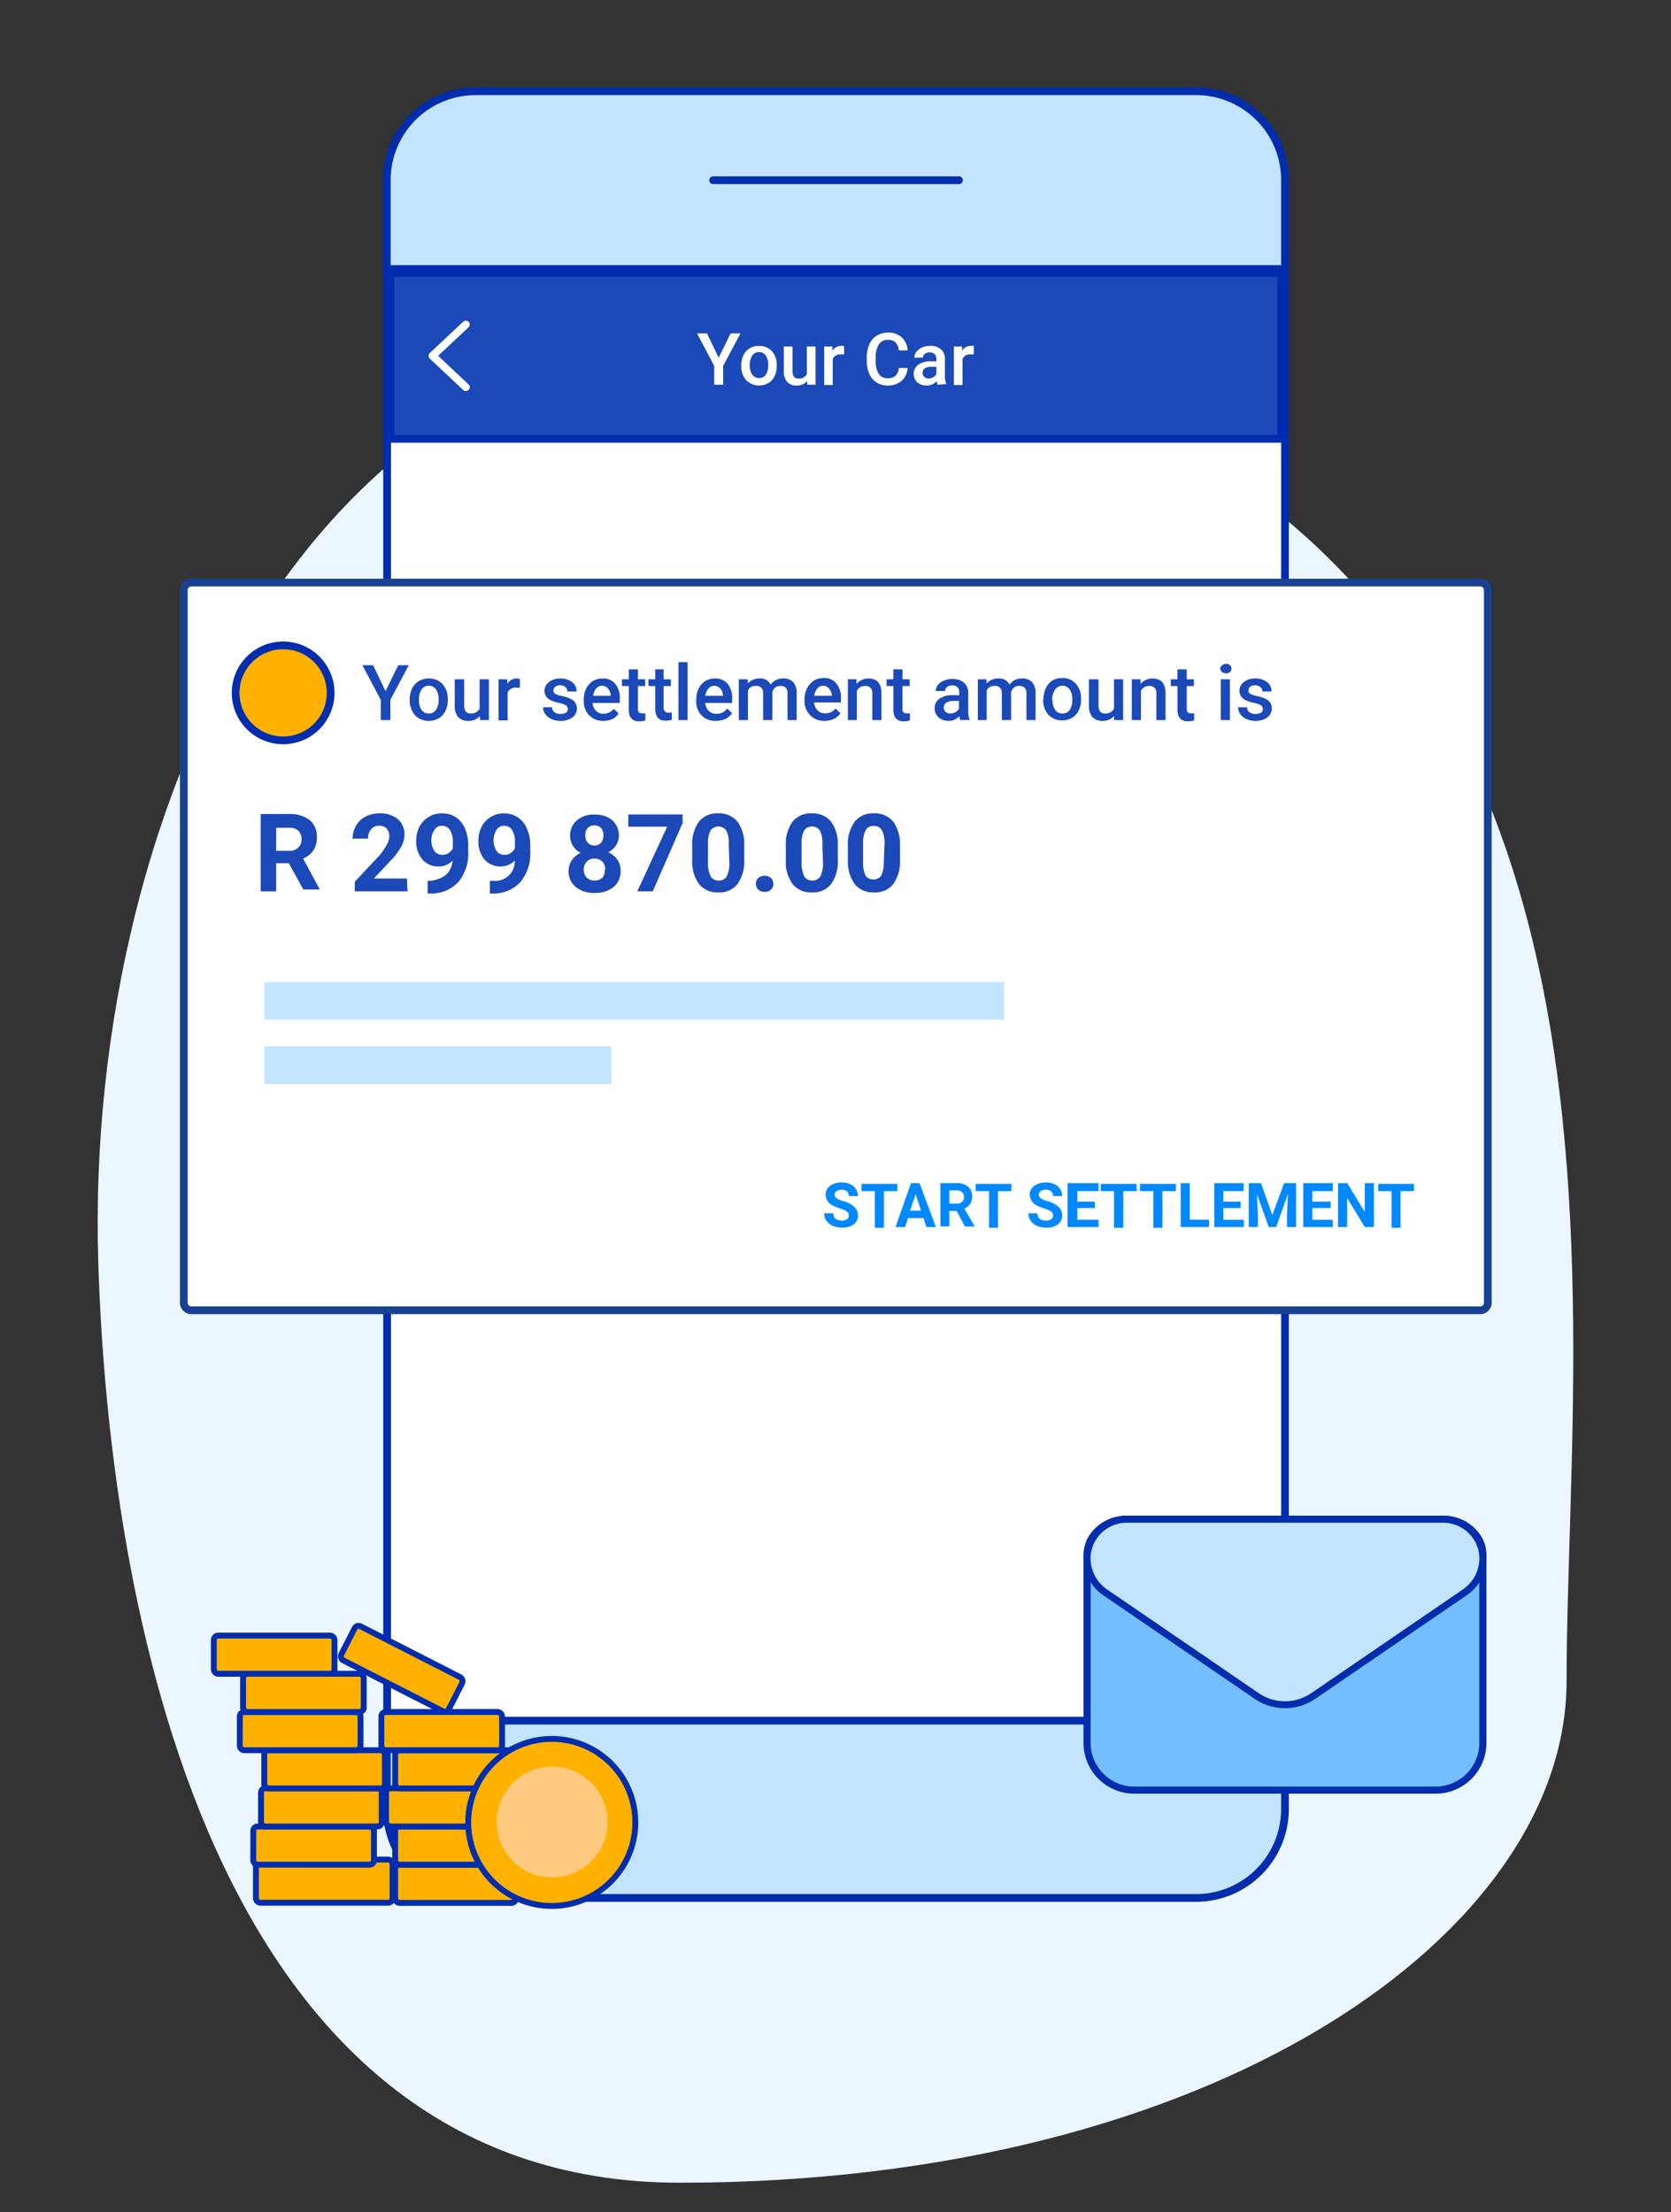 <svg id="Layer_1" data-name="Layer 1" xmlns="http://www.w3.org/2000/svg" viewBox="0 0 108 143"><rect x="0" y="0" width="108" height="143" fill="#333333" stroke="none"/><defs><style>.cls-1,.cls-6,.cls-7{fill:none;}.cls-2{fill:#ebf6ff;}.cls-3,.cls-8,.cls-9{fill:#fff;}.cls-10,.cls-15,.cls-16,.cls-17,.cls-3,.cls-4,.cls-5,.cls-6{stroke:#002dad;}.cls-10,.cls-3,.cls-6,.cls-7,.cls-9{stroke-linecap:round;}.cls-10,.cls-15,.cls-16,.cls-17,.cls-3,.cls-4,.cls-5,.cls-6,.cls-7,.cls-9{stroke-linejoin:round;}.cls-10,.cls-3,.cls-4,.cls-5,.cls-6,.cls-7,.cls-9{stroke-width:0.5px;}.cls-13,.cls-16,.cls-4{fill:#c3e4ff;}.cls-12,.cls-5{fill:#1c49b8;}.cls-7{stroke:#fff;}.cls-9{stroke:#194191;}.cls-10,.cls-17{fill:#ffb100;}.cls-11{isolation:isolate;}.cls-14{fill:#0089ff;}.cls-15{fill:#73beff;stroke-width:0.46px;}.cls-16{stroke-width:0.45px;}.cls-17{stroke-width:0.38px;}.cls-18{fill:#ffca80;}</style></defs><rect class="cls-1" x="0.5" y="0.5" width="107" height="142"/><path class="cls-2" d="M56.83,22.19c52.32,9.46,44.44,60.63,44.42,86.49,0,16.24-22.62,32.42-57.32,32.42C13.33,141.1,7,103.21,6.35,81.51,5.45,52.09,20.76,15.66,56.83,22.19Z"/><rect class="cls-1" x="25.33" y="35.99" width="57.35" height="27.7"/><rect class="cls-3" x="25.02" y="17.39" width="58.03" height="93.84"/><path class="cls-4" d="M83.05,11.7v5.69H25V11.7a5.74,5.74,0,0,1,5.69-5.8H77.36A5.74,5.74,0,0,1,83.05,11.7Z"/><rect class="cls-5" x="25.24" y="17.64" width="57.56" height="10.73"/><line class="cls-6" x1="46.09" y1="11.65" x2="61.98" y2="11.65"/><path class="cls-4" d="M25,116.89a5.75,5.75,0,0,0,5.69,5.8H77.36a5.75,5.75,0,0,0,5.69-5.8v-5.66H25Z"/><polyline class="cls-7" points="30.11 25.03 27.95 23 30.11 20.98"/><path class="cls-8" d="M46.45,23.12l.77-1.57h.64l-1.12,2.1v1.22h-.58V23.65l-1.11-2.1h.64Z"/><path class="cls-8" d="M47.91,23.62a1.56,1.56,0,0,1,.14-.66,1.11,1.11,0,0,1,.41-.45,1.16,1.16,0,0,1,.6-.15,1.1,1.1,0,0,1,.81.32,1.26,1.26,0,0,1,.33.85v.13a1.42,1.42,0,0,1-.14.66,1,1,0,0,1-.4.44,1.19,1.19,0,0,1-1.44-.19,1.37,1.37,0,0,1-.31-.93Zm.55,0a1,1,0,0,0,.16.6.55.55,0,0,0,.88,0,1.14,1.14,0,0,0,.15-.64,1,1,0,0,0-.16-.6.51.51,0,0,0-.43-.22.53.53,0,0,0-.44.22A1.12,1.12,0,0,0,48.46,23.66Z"/><path class="cls-8" d="M52.17,24.63a.85.85,0,0,1-.69.29.76.76,0,0,1-.61-.24,1,1,0,0,1-.21-.68V22.4h.56V24c0,.31.13.47.39.47a.54.54,0,0,0,.54-.29V22.4h.56v2.47h-.53Z"/><path class="cls-8" d="M54.56,22.91l-.22,0a.52.52,0,0,0-.52.29v1.69h-.55V22.4h.53v.28a.64.64,0,0,1,.56-.32.5.5,0,0,1,.19,0Z"/><path class="cls-8" d="M58.66,23.79a1.17,1.17,0,0,1-.39.83,1.33,1.33,0,0,1-.91.3,1.36,1.36,0,0,1-.7-.19,1.31,1.31,0,0,1-.47-.54,2.14,2.14,0,0,1-.17-.8v-.31a2,2,0,0,1,.17-.83,1.23,1.23,0,0,1,.48-.55,1.34,1.34,0,0,1,.72-.2,1.27,1.27,0,0,1,.88.3,1.2,1.2,0,0,1,.39.85h-.57a.84.84,0,0,0-.21-.52.67.67,0,0,0-.49-.16.66.66,0,0,0-.58.28,1.44,1.44,0,0,0-.21.8v.3a1.44,1.44,0,0,0,.2.82.63.63,0,0,0,.56.28.74.74,0,0,0,.51-.15.76.76,0,0,0,.22-.51Z"/><path class="cls-8" d="M60.6,24.87a.67.67,0,0,1-.06-.23.86.86,0,0,1-.65.28.89.89,0,0,1-.61-.21.75.75,0,0,1,.06-1.13,1.34,1.34,0,0,1,.84-.22h.34V23.2a.41.41,0,0,0-.11-.3.42.42,0,0,0-.33-.12.46.46,0,0,0-.31.1.29.29,0,0,0-.12.24H59.1a.58.58,0,0,1,.13-.38,1,1,0,0,1,.37-.28,1.24,1.24,0,0,1,.52-.1,1,1,0,0,1,.69.22.76.76,0,0,1,.26.61V24.3a1.14,1.14,0,0,0,.1.53v0Zm-.61-.4a.58.58,0,0,0,.31-.08.5.5,0,0,0,.22-.21v-.47h-.3a.8.8,0,0,0-.46.11.36.36,0,0,0,0,.56A.41.41,0,0,0,60,24.47Z"/><path class="cls-8" d="M62.94,22.91l-.22,0a.51.51,0,0,0-.51.29v1.69h-.56V22.4h.53v.28a.64.64,0,0,1,.56-.32.56.56,0,0,1,.2,0Z"/><path class="cls-9" d="M12.33,37.66H95.71a.49.49,0,0,1,.45.52v46a.49.49,0,0,1-.45.52H12.33a.49.49,0,0,1-.45-.52v-46A.49.49,0,0,1,12.33,37.66Z"/><circle class="cls-10" cx="18.3" cy="44.79" r="3.07"/><g class="cls-11"><path class="cls-12" d="M24.92,44.68,25.74,43h.68l-1.19,2.24v1.31h-.62V45.24L23.42,43h.69Z"/><path class="cls-12" d="M26.48,45.2a1.63,1.63,0,0,1,.16-.7,1.09,1.09,0,0,1,.43-.47,1.25,1.25,0,0,1,.64-.17,1.15,1.15,0,0,1,.87.34,1.39,1.39,0,0,1,.36.92v.14a1.52,1.52,0,0,1-.15.69,1.06,1.06,0,0,1-.43.48,1.26,1.26,0,0,1-.65.17,1.16,1.16,0,0,1-.89-.37,1.46,1.46,0,0,1-.34-1Zm.6.06a1,1,0,0,0,.17.63.52.52,0,0,0,.46.23.53.53,0,0,0,.47-.23,1.19,1.19,0,0,0,.17-.69,1.09,1.09,0,0,0-.17-.63.55.55,0,0,0-.47-.24.54.54,0,0,0-.46.24A1.1,1.1,0,0,0,27.08,45.26Z"/><path class="cls-12" d="M31,46.29a.9.9,0,0,1-.74.31.84.84,0,0,1-.65-.25,1.06,1.06,0,0,1-.22-.73V43.91H30v1.7q0,.51.42.51a.59.59,0,0,0,.58-.31v-1.9h.6v2.64h-.56Z"/><path class="cls-12" d="M33.6,44.45l-.24,0a.56.56,0,0,0-.55.31v1.81h-.59V43.91h.57v.29a.71.71,0,0,1,.81-.31Z"/><path class="cls-12" d="M36.7,45.83a.27.27,0,0,0-.13-.24,1.7,1.7,0,0,0-.43-.15,2,2,0,0,1-.51-.16.67.67,0,0,1-.44-.62.7.7,0,0,1,.29-.57,1.14,1.14,0,0,1,.73-.23,1.19,1.19,0,0,1,.76.23.74.74,0,0,1,.3.61h-.6a.36.36,0,0,0-.12-.28.49.49,0,0,0-.34-.12.53.53,0,0,0-.32.09.3.3,0,0,0-.12.25.25.25,0,0,0,.11.21,1.59,1.59,0,0,0,.47.15,2.12,2.12,0,0,1,.54.18.71.71,0,0,1,.3.26.71.71,0,0,1-.2.94,1.23,1.23,0,0,1-.77.22,1.34,1.34,0,0,1-.58-.12,1,1,0,0,1-.4-.32.79.79,0,0,1-.14-.44h.58a.42.42,0,0,0,.16.32.56.56,0,0,0,.38.11.69.69,0,0,0,.36-.08A.29.29,0,0,0,36.7,45.83Z"/><path class="cls-12" d="M39,46.6a1.24,1.24,0,0,1-.92-.36,1.28,1.28,0,0,1-.35-.94v-.08a1.57,1.57,0,0,1,.15-.7,1.29,1.29,0,0,1,.43-.49,1.2,1.2,0,0,1,.62-.17,1,1,0,0,1,.83.34,1.45,1.45,0,0,1,.3,1v.24H38.3a.78.78,0,0,0,.22.51.65.65,0,0,0,.48.19.85.85,0,0,0,.67-.32l.31.3a1,1,0,0,1-.42.37A1.42,1.42,0,0,1,39,46.6Zm-.07-2.27a.49.49,0,0,0-.4.18.88.88,0,0,0-.19.47h1.13v0a.71.71,0,0,0-.16-.45A.5.5,0,0,0,38.9,44.33Z"/><path class="cls-12" d="M41.23,43.27v.64h.47v.44h-.47v1.47a.32.32,0,0,0,.06.22.25.25,0,0,0,.21.07.76.76,0,0,0,.21,0v.46a1.37,1.37,0,0,1-.39.06c-.46,0-.68-.25-.68-.76V44.35H40.2v-.44h.44v-.64Z"/><path class="cls-12" d="M42.89,43.27v.64h.47v.44h-.47v1.47A.32.32,0,0,0,43,46a.26.26,0,0,0,.22.07l.2,0v.46a1.32,1.32,0,0,1-.39.06c-.45,0-.68-.25-.68-.76V44.35h-.44v-.44h.44v-.64Z"/><path class="cls-12" d="M44.44,46.55h-.59V42.8h.59Z"/><path class="cls-12" d="M46.25,46.6a1.21,1.21,0,0,1-.91-.36A1.24,1.24,0,0,1,45,45.3v-.08a1.57,1.57,0,0,1,.15-.7,1.14,1.14,0,0,1,.43-.49,1.17,1.17,0,0,1,.61-.17,1.05,1.05,0,0,1,.84.34,1.51,1.51,0,0,1,.29,1v.24H45.58a.83.83,0,0,0,.22.51.66.66,0,0,0,.49.19A.81.81,0,0,0,47,45.8l.32.3a1.15,1.15,0,0,1-.42.37A1.47,1.47,0,0,1,46.25,46.6Zm-.07-2.27a.48.48,0,0,0-.39.18.89.89,0,0,0-.2.47h1.14v0a.77.77,0,0,0-.16-.45A.53.53,0,0,0,46.18,44.33Z"/><path class="cls-12" d="M48.33,43.91l0,.27a1,1,0,0,1,.76-.32.72.72,0,0,1,.72.4.93.93,0,0,1,.81-.4.82.82,0,0,1,.65.24,1,1,0,0,1,.22.71v1.74h-.59V44.83a.54.54,0,0,0-.11-.37.47.47,0,0,0-.36-.12.53.53,0,0,0-.34.11.61.61,0,0,0-.17.29v1.81h-.6V44.81a.42.42,0,0,0-.47-.47.52.52,0,0,0-.51.3v1.91h-.59V43.91Z"/><path class="cls-12" d="M53.29,46.6a1.22,1.22,0,0,1-.92-.36A1.28,1.28,0,0,1,52,45.3v-.08a1.57,1.57,0,0,1,.15-.7A1.29,1.29,0,0,1,52.6,44a1.2,1.2,0,0,1,.62-.17,1,1,0,0,1,.83.34,1.45,1.45,0,0,1,.3,1v.24H52.62a.78.78,0,0,0,.22.51.65.65,0,0,0,.48.19A.81.81,0,0,0,54,45.8l.32.3a1,1,0,0,1-.42.37A1.42,1.42,0,0,1,53.29,46.6Zm-.08-2.27a.48.48,0,0,0-.39.18.88.88,0,0,0-.19.47h1.13v0a.71.71,0,0,0-.16-.45A.5.5,0,0,0,53.21,44.33Z"/><path class="cls-12" d="M55.36,43.91v.3a1,1,0,0,1,.77-.35c.55,0,.83.31.84.94v1.75h-.59V44.84a.54.54,0,0,0-.11-.37.46.46,0,0,0-.36-.13.57.57,0,0,0-.53.33v1.88H54.8V43.91Z"/><path class="cls-12" d="M58.33,43.27v.64h.46v.44h-.46v1.47a.32.32,0,0,0,.06.22.25.25,0,0,0,.21.07.76.76,0,0,0,.21,0v.46a1.43,1.43,0,0,1-.39.06c-.46,0-.68-.25-.68-.76V44.35H57.3v-.44h.44v-.64Z"/><path class="cls-12" d="M62.07,46.55A1.15,1.15,0,0,1,62,46.3a.92.92,0,0,1-.69.3.94.94,0,0,1-.65-.23.72.72,0,0,1-.25-.56.75.75,0,0,1,.31-.65,1.54,1.54,0,0,1,.9-.22H62v-.18a.47.47,0,0,0-.11-.33.46.46,0,0,0-.35-.12.48.48,0,0,0-.33.1.32.32,0,0,0-.13.26h-.6a.67.67,0,0,1,.15-.41A1.05,1.05,0,0,1,61,44a1.42,1.42,0,0,1,.55-.11,1.13,1.13,0,0,1,.74.23.85.85,0,0,1,.29.66v1.19a1.29,1.29,0,0,0,.1.57v0Zm-.65-.43a.73.73,0,0,0,.33-.08.63.63,0,0,0,.23-.23v-.5h-.32a.91.91,0,0,0-.49.11.39.39,0,0,0-.17.33.34.34,0,0,0,.12.27A.4.4,0,0,0,61.42,46.12Z"/><path class="cls-12" d="M63.76,43.91v.27a1,1,0,0,1,.77-.32.72.72,0,0,1,.72.4.93.93,0,0,1,.81-.4.82.82,0,0,1,.65.24,1.06,1.06,0,0,1,.22.71v1.74h-.59V44.83a.54.54,0,0,0-.11-.37.5.5,0,0,0-.37-.12.52.52,0,0,0-.33.11.71.71,0,0,0-.18.29v1.81h-.6V44.81a.42.42,0,0,0-.47-.47.52.52,0,0,0-.51.3v1.91H63.2V43.91Z"/><path class="cls-12" d="M67.44,45.2a1.63,1.63,0,0,1,.15-.7A1.15,1.15,0,0,1,68,44a1.25,1.25,0,0,1,.64-.17,1.15,1.15,0,0,1,.87.34,1.39,1.39,0,0,1,.36.92v.14a1.52,1.52,0,0,1-.15.69,1.06,1.06,0,0,1-.43.48,1.22,1.22,0,0,1-.64.17,1.2,1.2,0,0,1-.9-.37,1.45,1.45,0,0,1-.33-1Zm.59.06a1,1,0,0,0,.17.63.53.53,0,0,0,.47.23.54.54,0,0,0,.47-.23,1.19,1.19,0,0,0,.16-.69,1,1,0,0,0-.17-.63.54.54,0,0,0-.47-.24.55.55,0,0,0-.46.24A1.17,1.17,0,0,0,68,45.26Z"/><path class="cls-12" d="M72,46.29a.93.93,0,0,1-.75.31.86.86,0,0,1-.65-.25,1.12,1.12,0,0,1-.22-.73V43.91H71v1.7c0,.34.14.51.41.51a.6.6,0,0,0,.59-.31v-1.9h.59v2.64H72Z"/><path class="cls-12" d="M73.72,43.91l0,.3a1,1,0,0,1,.77-.35c.55,0,.83.31.84.94v1.75h-.59V44.84a.54.54,0,0,0-.11-.37.46.46,0,0,0-.36-.13.57.57,0,0,0-.53.33v1.88h-.59V43.91Z"/><path class="cls-12" d="M76.7,43.27v.64h.46v.44H76.7v1.47a.32.32,0,0,0,.06.22.25.25,0,0,0,.21.07.76.76,0,0,0,.21,0v.46a1.43,1.43,0,0,1-.39.06c-.46,0-.69-.25-.69-.76V44.35h-.43v-.44h.43v-.64Z"/><path class="cls-12" d="M78.86,43.22A.29.29,0,0,1,79,43a.39.39,0,0,1,.5,0,.29.29,0,0,1,.09.22.32.32,0,0,1-.09.23.43.43,0,0,1-.5,0A.32.32,0,0,1,78.86,43.22Zm.63,3.33H78.9V43.91h.59Z"/><path class="cls-12" d="M81.62,45.83a.27.27,0,0,0-.13-.24,1.86,1.86,0,0,0-.43-.15,1.92,1.92,0,0,1-.51-.16.66.66,0,0,1-.44-.62.69.69,0,0,1,.28-.57,1.19,1.19,0,0,1,.74-.23,1.21,1.21,0,0,1,.76.23.73.73,0,0,1,.29.61h-.59a.34.34,0,0,0-.13-.28.45.45,0,0,0-.33-.12.53.53,0,0,0-.32.09.3.3,0,0,0-.12.25.23.23,0,0,0,.11.21,1.61,1.61,0,0,0,.46.15,2.07,2.07,0,0,1,.55.18.78.78,0,0,1,.3.26.74.74,0,0,1-.2.94,1.26,1.26,0,0,1-.78.22,1.32,1.32,0,0,1-.57-.12.92.92,0,0,1-.4-.32.79.79,0,0,1-.14-.44h.58a.41.41,0,0,0,.15.32.6.6,0,0,0,.39.11.69.69,0,0,0,.36-.08A.29.29,0,0,0,81.62,45.83Z"/></g><rect class="cls-13" x="17.09" y="63.49" width="47.8" height="2.43"/><rect class="cls-13" x="17.09" y="67.64" width="22.42" height="2.43"/><path class="cls-12" d="M18.67,55.8h-.82v1.82h-1v-5h1.85A2.1,2.1,0,0,1,20,53a1.35,1.35,0,0,1,.48,1.11,1.51,1.51,0,0,1-.22.85,1.46,1.46,0,0,1-.67.54l1.08,2v0H19.6ZM17.85,55h.83a.8.8,0,0,0,.59-.2.67.67,0,0,0,.22-.54.76.76,0,0,0-.2-.55.83.83,0,0,0-.62-.2h-.82Z"/><path class="cls-12" d="M26.34,57.62H22.93V57l1.61-1.72A4.21,4.21,0,0,0,25,54.6a1.08,1.08,0,0,0,.16-.51.78.78,0,0,0-.17-.53.62.62,0,0,0-.48-.18.64.64,0,0,0-.53.23.88.88,0,0,0-.19.6h-1a1.59,1.59,0,0,1,.22-.83,1.51,1.51,0,0,1,.61-.59,1.87,1.87,0,0,1,.9-.21,1.73,1.73,0,0,1,1.19.37,1.27,1.27,0,0,1,.43,1,1.61,1.61,0,0,1-.19.75,4.18,4.18,0,0,1-.66.89l-1.13,1.2h2.14Z"/><path class="cls-12" d="M29.25,55.63a1.19,1.19,0,0,1-.9.38,1.32,1.32,0,0,1-1.05-.45,1.76,1.76,0,0,1-.4-1.22,1.93,1.93,0,0,1,.21-.9,1.58,1.58,0,0,1,.6-.63,1.56,1.56,0,0,1,.86-.23,1.64,1.64,0,0,1,.88.24,1.66,1.66,0,0,1,.59.71,2.71,2.71,0,0,1,.22,1.06V55a2.91,2.91,0,0,1-.62,2,2.37,2.37,0,0,1-1.76.76h-.24v-.82h.22C28.72,56.8,29.18,56.4,29.25,55.63Zm-.66-.37a.68.68,0,0,0,.42-.13.89.89,0,0,0,.26-.29v-.41a1.45,1.45,0,0,0-.19-.78.61.61,0,0,0-.52-.27.54.54,0,0,0-.48.27,1.12,1.12,0,0,0-.2.68,1.18,1.18,0,0,0,.19.67A.61.61,0,0,0,28.59,55.26Z"/><path class="cls-12" d="M33.27,55.63a1.23,1.23,0,0,1-.9.38,1.35,1.35,0,0,1-1.06-.45,1.81,1.81,0,0,1-.39-1.22,1.93,1.93,0,0,1,.21-.9,1.56,1.56,0,0,1,.59-.63,1.62,1.62,0,0,1,.87-.23,1.55,1.55,0,0,1,1.47,1,2.54,2.54,0,0,1,.21,1.06V55a2.86,2.86,0,0,1-.62,2,2.33,2.33,0,0,1-1.75.76h-.24v-.82h.22A1.26,1.26,0,0,0,33.27,55.63Zm-.66-.37a.63.63,0,0,0,.41-.13.79.79,0,0,0,.26-.29v-.41a1.36,1.36,0,0,0-.19-.78.6.6,0,0,0-.51-.27.56.56,0,0,0-.49.27,1.29,1.29,0,0,0,0,1.35A.6.6,0,0,0,32.61,55.26Z"/><path class="cls-12" d="M40,54a1.17,1.17,0,0,1-.18.64,1.28,1.28,0,0,1-.5.45,1.53,1.53,0,0,1,.58.48,1.22,1.22,0,0,1,.21.72,1.32,1.32,0,0,1-.45,1.05,1.86,1.86,0,0,1-1.23.38,1.81,1.81,0,0,1-1.23-.39,1.28,1.28,0,0,1-.45-1,1.22,1.22,0,0,1,.21-.72,1.34,1.34,0,0,1,.57-.48,1.28,1.28,0,0,1-.5-.45,1.17,1.17,0,0,1-.18-.64,1.25,1.25,0,0,1,.43-1,1.61,1.61,0,0,1,1.15-.38,1.69,1.69,0,0,1,1.15.37A1.3,1.3,0,0,1,40,54Zm-.88,2.22a.74.74,0,0,0-.19-.52.68.68,0,0,0-.51-.2.67.67,0,0,0-.5.2.72.72,0,0,0-.19.52.69.69,0,0,0,.19.51.66.66,0,0,0,.51.19.68.68,0,0,0,.5-.18A.69.69,0,0,0,39.08,56.19ZM39,54a.7.7,0,0,0-.15-.47.53.53,0,0,0-.43-.17.54.54,0,0,0-.43.16.68.68,0,0,0-.16.48.7.7,0,0,0,.16.48.6.6,0,0,0,.86,0A.74.74,0,0,0,39,54Z"/><path class="cls-12" d="M44.12,53.2l-1.93,4.42h-1l1.93-4.18H40.61v-.79h3.51Z"/><path class="cls-12" d="M48.1,55.57a2.47,2.47,0,0,1-.43,1.57,1.47,1.47,0,0,1-1.25.55,1.5,1.5,0,0,1-1.24-.54,2.42,2.42,0,0,1-.44-1.53V54.7a2.48,2.48,0,0,1,.43-1.58,1.5,1.5,0,0,1,1.25-.54,1.52,1.52,0,0,1,1.24.53,2.45,2.45,0,0,1,.44,1.54Zm-1-1a1.72,1.72,0,0,0-.17-.9.64.64,0,0,0-1,0,1.65,1.65,0,0,0-.17.84v1.21a2,2,0,0,0,.16.91.56.56,0,0,0,.53.29.57.57,0,0,0,.53-.28,1.92,1.92,0,0,0,.16-.87Z"/><path class="cls-12" d="M48.86,57.14a.5.5,0,0,1,.16-.39.64.64,0,0,1,.8,0,.53.53,0,0,1,.16.39.49.49,0,0,1-.16.38.64.64,0,0,1-.8,0A.49.49,0,0,1,48.86,57.14Z"/><path class="cls-12" d="M54.15,55.57a2.47,2.47,0,0,1-.43,1.57,1.47,1.47,0,0,1-1.25.55,1.5,1.5,0,0,1-1.24-.54,2.36,2.36,0,0,1-.44-1.53V54.7a2.48,2.48,0,0,1,.43-1.58,1.5,1.5,0,0,1,1.25-.54,1.52,1.52,0,0,1,1.24.53,2.45,2.45,0,0,1,.44,1.54Zm-1-1a1.72,1.72,0,0,0-.17-.9.64.64,0,0,0-1,0,1.65,1.65,0,0,0-.17.84v1.21a2,2,0,0,0,.16.91.56.56,0,0,0,.53.29.57.57,0,0,0,.53-.28,1.92,1.92,0,0,0,.16-.87Z"/><path class="cls-12" d="M58.17,55.57a2.53,2.53,0,0,1-.43,1.57,1.48,1.48,0,0,1-1.25.55,1.52,1.52,0,0,1-1.25-.54,2.49,2.49,0,0,1-.44-1.53V54.7a2.48,2.48,0,0,1,.44-1.58,1.48,1.48,0,0,1,1.24-.54,1.54,1.54,0,0,1,1.25.53,2.52,2.52,0,0,1,.44,1.54Zm-1-1a1.83,1.83,0,0,0-.17-.9.57.57,0,0,0-.53-.28.55.55,0,0,0-.51.26,1.75,1.75,0,0,0-.18.84v1.21a1.93,1.93,0,0,0,.17.91.63.63,0,0,0,1,0,1.9,1.9,0,0,0,.17-.87Z"/><path class="cls-14" d="M54.86,78.58a.3.3,0,0,0-.12-.26,1.4,1.4,0,0,0-.42-.19,3,3,0,0,1-.48-.19.8.8,0,0,1-.48-.71.67.67,0,0,1,.13-.41.83.83,0,0,1,.37-.28,1.33,1.33,0,0,1,.54-.1,1.35,1.35,0,0,1,.55.11.87.87,0,0,1,.37.31.8.8,0,0,1,.13.46h-.59a.41.41,0,0,0-.12-.31.52.52,0,0,0-.35-.1.54.54,0,0,0-.33.09.29.29,0,0,0-.12.24.28.28,0,0,0,.14.23,1.48,1.48,0,0,0,.41.17,1.7,1.7,0,0,1,.73.38.75.75,0,0,1,.23.55.67.67,0,0,1-.28.58,1.23,1.23,0,0,1-.75.21,1.46,1.46,0,0,1-.6-.12.91.91,0,0,1-.41-.33.8.8,0,0,1-.14-.48h.59c0,.31.18.47.56.47a.49.49,0,0,0,.32-.09A.26.26,0,0,0,54.86,78.58Z"/><path class="cls-14" d="M58,77h-.87v2.37h-.59V77h-.86v-.47H58Z"/><path class="cls-14" d="M59.69,78.74h-1l-.19.58h-.62l1-2.84h.55l1.06,2.84h-.62Zm-.87-.48h.71l-.35-1.06Z"/><path class="cls-14" d="M61.83,78.28h-.47v1h-.58V76.48h1a1.19,1.19,0,0,1,.78.22.78.78,0,0,1,.27.64.9.9,0,0,1-.12.48.91.91,0,0,1-.38.31L63,79.29v0h-.63Zm-.47-.47h.48a.47.47,0,0,0,.34-.12.39.39,0,0,0,.12-.31.4.4,0,0,0-.12-.31.45.45,0,0,0-.35-.12h-.47Z"/><path class="cls-14" d="M65.37,77H64.5v2.37h-.58V77h-.86v-.47h2.31Z"/><path class="cls-14" d="M68.06,78.58a.3.3,0,0,0-.12-.26,1.54,1.54,0,0,0-.42-.19,3,3,0,0,1-.48-.19.81.81,0,0,1-.49-.71.74.74,0,0,1,.13-.41.92.92,0,0,1,.38-.28,1.33,1.33,0,0,1,.54-.1,1.35,1.35,0,0,1,.55.11.87.87,0,0,1,.37.31.88.88,0,0,1,.13.46h-.59a.41.41,0,0,0-.12-.31.52.52,0,0,0-.35-.1.54.54,0,0,0-.33.09.29.29,0,0,0-.12.24.28.28,0,0,0,.14.23,1.48,1.48,0,0,0,.41.17,1.77,1.77,0,0,1,.73.38.75.75,0,0,1,.23.55.67.67,0,0,1-.28.58,1.23,1.23,0,0,1-.75.21,1.46,1.46,0,0,1-.6-.12.91.91,0,0,1-.41-.33.8.8,0,0,1-.14-.48h.58c0,.31.19.47.57.47a.49.49,0,0,0,.32-.09A.26.26,0,0,0,68.06,78.58Z"/><path class="cls-14" d="M70.76,78.09H69.63v.76H71v.47H69V76.48H71V77H69.63v.68h1.13Z"/><path class="cls-14" d="M73.47,77H72.6v2.37H72V77h-.86v-.47h2.31Z"/><path class="cls-14" d="M76,77h-.87v2.37h-.59V77h-.86v-.47H76Z"/><path class="cls-14" d="M76.9,78.85h1.24v.47H76.31V76.48h.59Z"/><path class="cls-14" d="M80.19,78.09H79.07v.76h1.32v.47H78.48V76.48h1.9V77H79.07v.68h1.12Z"/><path class="cls-14" d="M81.5,76.48l.73,2.06L83,76.48h.77v2.84h-.59v-.78l.06-1.34-.76,2.12H82l-.76-2.12.06,1.34v.78h-.59V76.48Z"/><path class="cls-14" d="M86,78.09H84.82v.76h1.32v.47H84.23V76.48h1.91V77H84.82v.68H86Z"/><path class="cls-14" d="M88.8,79.32h-.59l-1.14-1.87v1.87h-.59V76.48h.59l1.14,1.87V76.48h.59Z"/><path class="cls-14" d="M91.39,77h-.87v2.37h-.58V77h-.86v-.47h2.31Z"/><path class="cls-15" d="M95.84,100.51v12.27a3.06,3.06,0,0,1-3.15,2.94H73.41a3.06,3.06,0,0,1-3.15-2.94V100.51a2,2,0,0,1,.12-.68,1.43,1.43,0,0,1,.08-.22,1.86,1.86,0,0,1,.11-.19,2.63,2.63,0,0,1,2.25-1.21H93.28a2.63,2.63,0,0,1,2.25,1.21,1.86,1.86,0,0,1,.11.19l.09.22A2.25,2.25,0,0,1,95.84,100.51Z"/><path class="cls-16" d="M95.84,100.75a2.67,2.67,0,0,1-1.09,2.13l-.07.05-9.81,6.71a3.23,3.23,0,0,1-3.64,0l-9.81-6.71-.07-.05a2.67,2.67,0,0,1-1.09-2.13,2.36,2.36,0,0,1,.12-.75,1.69,1.69,0,0,1,.08-.24,2.26,2.26,0,0,1,.11-.22,2.58,2.58,0,0,1,2.25-1.33H93.28a2.58,2.58,0,0,1,2.25,1.33,2.26,2.26,0,0,1,.11.22c0,.08.06.15.09.24A2.67,2.67,0,0,1,95.84,100.75Z"/><rect class="cls-17" x="16.54" y="120.21" width="8.83" height="2.79" rx="0.28"/><rect class="cls-17" x="16.37" y="118.07" width="7.8" height="2.47" rx="0.28"/><rect class="cls-17" x="16.87" y="115.6" width="7.8" height="2.47" rx="0.28"/><rect class="cls-17" x="17.08" y="113.14" width="7.8" height="2.47" rx="0.28"/><rect class="cls-17" x="15.5" y="110.67" width="7.8" height="2.47" rx="0.28"/><rect class="cls-17" x="15.71" y="108.2" width="7.8" height="2.47" rx="0.28"/><rect class="cls-17" x="13.82" y="105.73" width="7.8" height="2.47" rx="0.28"/><rect class="cls-17" x="25.54" y="120.54" width="7.8" height="2.47" rx="0.28"/><rect class="cls-17" x="25.54" y="118.07" width="7.8" height="2.47" rx="0.28"/><rect class="cls-17" x="24.95" y="115.6" width="7.8" height="2.47" rx="0.28"/><rect class="cls-17" x="25.54" y="113.14" width="7.8" height="2.47" rx="0.28"/><rect class="cls-17" x="24.65" y="110.67" width="7.8" height="2.47" rx="0.28"/><rect class="cls-17" x="22.06" y="106.64" width="7.8" height="2.47" rx="0.28" transform="translate(51.92 0) rotate(27.06)"/><path class="cls-17" d="M30.86,115.34A5.4,5.4,0,1,0,38.12,113,5.4,5.4,0,0,0,30.86,115.34Z"/><path class="cls-18" d="M32.49,116.17a3.58,3.58,0,1,0,4.81-1.58A3.57,3.57,0,0,0,32.49,116.17Z"/></svg>